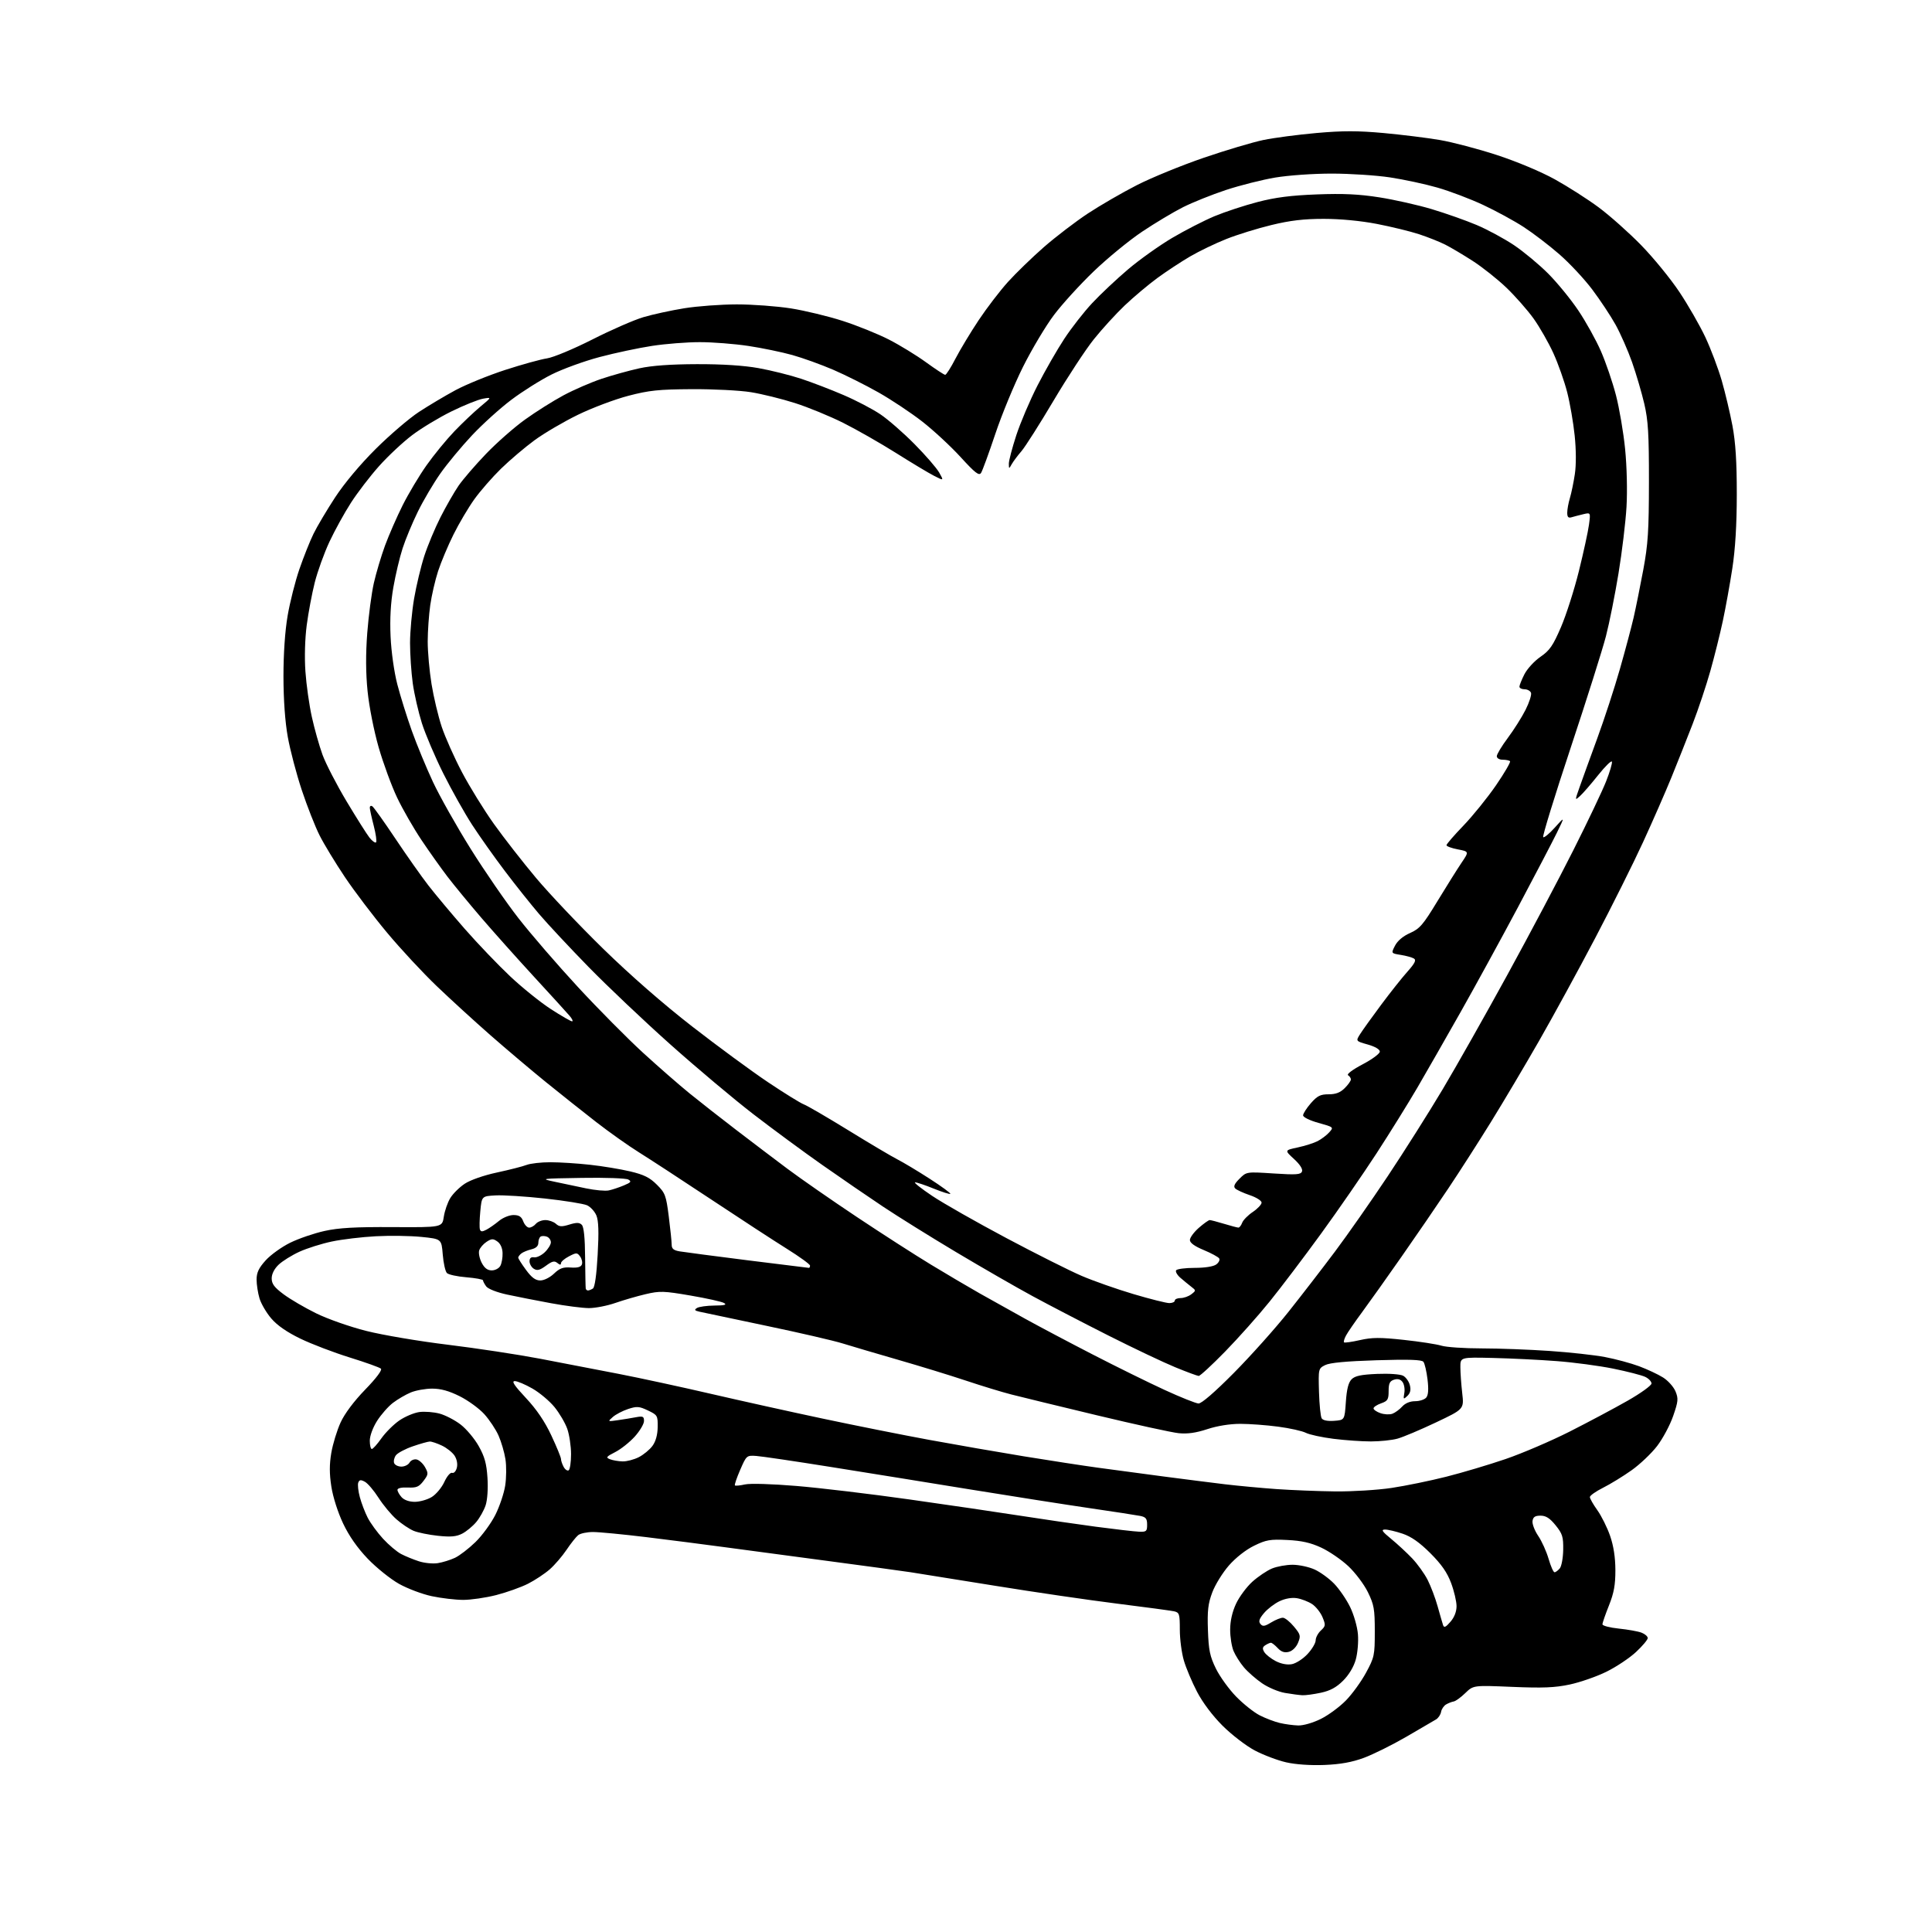<?xml version="1.0" encoding="UTF-8" standalone="no"?>
<svg 
  version="1.1" 
  xmlns="http://www.w3.org/2000/svg" 
  xmlns:xlink="http://www.w3.org/1999/xlink" 
  xmlns:svg="http://www.w3.org/2000/svg"
  xmlns:rdf="http://www.w3.org/1999/02/22-rdf-syntax-ns#"
  xmlns:cc="http://creativecommons.org/ns#"
  xmlns:dc="http://purl.org/dc/elements/1.1/"
  viewBox="0 0 768 768"
  width="768"
  height="768"
>
<style>svg {background-color: white; }</style>"
<path stroke="none" fill="black" fill-rule="evenodd" d="M526.50,701.60C520.99,701.82 515.08,701.42 511.26,700.55C507.83,699.77 502.21,697.64 498.76,695.82C495.32,693.99 489.57,689.58 485.99,686.00C482.00,682.02 478.07,676.79 475.84,672.50C473.83,668.65 471.47,663.06 470.60,660.07C469.72,657.08 469.00,651.58 469.00,647.84C469.00,641.60 468.81,641.00 466.75,640.53C465.51,640.25 455.27,638.87 444.00,637.46C432.73,636.05 411.12,632.89 396.00,630.44C380.88,627.99 365.57,625.54 362.00,624.99C358.43,624.45 343.57,622.43 329.00,620.50C314.43,618.58 295.98,616.11 288.00,615.02C280.02,613.94 265.98,612.14 256.79,611.02C247.60,609.91 238.12,609.00 235.73,609.00C233.34,609.00 230.68,609.56 229.83,610.25C228.98,610.94 226.89,613.57 225.20,616.09C223.50,618.62 220.50,622.11 218.52,623.85C216.54,625.58 212.65,628.16 209.87,629.57C207.08,630.98 201.40,633.00 197.24,634.07C193.08,635.13 187.16,635.99 184.09,635.98C181.02,635.97 175.42,635.31 171.65,634.51C167.89,633.72 162.03,631.51 158.64,629.62C155.25,627.72 149.67,623.24 146.22,619.66C142.07,615.33 138.77,610.62 136.40,605.62C134.32,601.24 132.37,595.13 131.72,590.97C130.92,585.81 130.92,582.09 131.71,577.48C132.31,573.98 133.97,568.57 135.39,565.46C137.00,561.94 140.68,557.02 145.17,552.39C149.54,547.89 152.00,544.62 151.43,544.07C150.92,543.58 145.32,541.57 138.98,539.61C132.65,537.64 123.84,534.28 119.42,532.14C114.10,529.57 110.18,526.86 107.85,524.13C105.91,521.87 103.80,518.27 103.16,516.14C102.52,514.01 102.00,510.63 102.00,508.64C102.00,505.87 102.86,504.05 105.61,501.01C107.59,498.82 111.98,495.66 115.36,494.00C118.74,492.34 124.88,490.24 129.00,489.33C134.70,488.07 141.21,487.71 156.14,487.79C175.79,487.91 175.79,487.91 176.42,483.67C176.77,481.34 177.93,478.01 178.99,476.26C180.05,474.51 182.64,471.94 184.75,470.55C186.98,469.07 192.31,467.21 197.54,466.09C202.47,465.03 207.77,463.68 209.32,463.08C210.86,462.49 215.14,462.00 218.82,462.01C222.49,462.01 229.55,462.46 234.50,463.01C239.45,463.55 246.65,464.74 250.50,465.65C255.98,466.95 258.28,468.09 261.10,470.91C264.43,474.23 264.78,475.17 265.85,483.57C266.48,488.55 267.00,493.60 267.00,494.77C267.00,496.41 267.77,497.04 270.25,497.45C272.04,497.75 284.22,499.35 297.32,501.00C310.42,502.65 321.33,504.00 321.57,504.00C321.81,504.00 322.00,503.59 322.00,503.09C322.00,502.59 317.84,499.57 312.75,496.39C307.66,493.21 294.05,484.34 282.50,476.67C270.95,469.01 258.12,460.64 253.99,458.07C249.86,455.50 242.21,450.08 236.99,446.03C231.77,441.97 222.78,434.83 217.00,430.15C211.22,425.46 201.34,417.10 195.02,411.57C188.71,406.03 179.07,397.23 173.61,392.00C168.14,386.77 159.25,377.21 153.85,370.73C148.44,364.26 140.93,354.35 137.14,348.71C133.35,343.06 128.81,335.59 127.05,332.10C125.29,328.62 122.11,320.53 119.98,314.13C117.85,307.73 115.35,298.23 114.41,293.00C113.32,286.97 112.70,278.21 112.68,269.00C112.67,259.94 113.29,250.84 114.34,244.74C115.26,239.37 117.36,231.04 119.02,226.24C120.68,221.43 123.19,215.13 124.60,212.24C126.01,209.35 129.88,202.82 133.20,197.74C136.89,192.11 143.21,184.56 149.38,178.43C154.94,172.90 162.65,166.30 166.50,163.77C170.35,161.25 176.91,157.34 181.08,155.09C185.25,152.85 194.11,149.24 200.77,147.07C207.43,144.91 214.93,142.83 217.44,142.46C219.97,142.08 227.98,138.74 235.50,134.93C242.93,131.16 252.04,127.18 255.75,126.08C259.46,124.98 266.77,123.39 272.00,122.54C277.23,121.70 286.62,121.01 292.88,121.00C299.14,121.00 308.82,121.72 314.38,122.59C319.95,123.47 329.23,125.71 335.00,127.57C340.77,129.43 349.05,132.77 353.39,135.00C357.72,137.22 364.35,141.28 368.12,144.02C371.89,146.76 375.31,149.00 375.73,149.00C376.16,148.99 378.00,146.09 379.83,142.54C381.67,139.00 385.80,132.14 389.02,127.30C392.24,122.46 397.48,115.62 400.65,112.10C403.83,108.58 410.27,102.34 414.96,98.23C419.66,94.13 427.53,88.11 432.45,84.86C437.38,81.62 446.15,76.54 451.95,73.58C457.75,70.62 469.70,65.74 478.50,62.72C487.30,59.71 497.98,56.53 502.23,55.65C506.47,54.77 515.99,53.52 523.36,52.87C533.77,51.95 539.74,51.95 549.98,52.88C557.24,53.55 567.30,54.79 572.34,55.65C577.38,56.51 587.61,59.20 595.07,61.64C602.96,64.22 612.59,68.26 618.07,71.29C623.26,74.16 631.10,79.17 635.50,82.43C639.90,85.70 647.49,92.45 652.36,97.43C657.23,102.42 664.08,110.80 667.58,116.06C671.08,121.31 675.73,129.41 677.91,134.06C680.09,138.71 683.01,146.45 684.41,151.27C685.80,156.09 687.72,164.18 688.68,169.26C689.92,175.89 690.41,183.59 690.40,196.50C690.39,208.65 689.81,218.23 688.62,226.00C687.65,232.32 685.95,241.70 684.85,246.84C683.75,251.98 681.53,260.90 679.90,266.68C678.28,272.45 675.10,281.98 672.83,287.84C670.56,293.70 666.78,303.23 664.43,309.00C662.08,314.77 657.01,326.35 653.17,334.71C649.33,343.08 640.75,360.27 634.11,372.91C627.47,385.55 617.44,403.91 611.84,413.70C606.23,423.49 597.64,437.98 592.74,445.90C587.84,453.83 580.19,465.75 575.74,472.40C571.29,479.06 562.94,491.25 557.17,499.50C551.41,507.75 544.36,517.67 541.50,521.54C538.63,525.42 535.74,529.62 535.07,530.88C534.39,532.14 534.03,533.37 534.27,533.61C534.51,533.85 537.36,533.44 540.61,532.71C545.43,531.62 548.58,531.60 558.00,532.62C564.33,533.30 571.07,534.34 572.99,534.93C574.91,535.52 582.11,536.01 588.99,536.01C595.87,536.02 608.01,536.47 615.97,537.02C623.92,537.56 633.85,538.65 638.03,539.45C642.20,540.24 648.29,541.88 651.56,543.10C654.83,544.32 659.12,546.33 661.09,547.57C663.07,548.81 665.29,551.29 666.03,553.08C667.23,555.98 667.13,557.04 665.10,562.91C663.84,566.54 660.97,571.90 658.72,574.83C656.47,577.76 651.90,582.10 648.57,584.46C645.23,586.83 640.14,589.95 637.25,591.40C634.36,592.85 632.00,594.52 632.00,595.10C632.00,595.69 633.34,598.05 634.98,600.34C636.61,602.63 638.89,607.20 640.03,610.50C641.42,614.50 642.12,619.04 642.14,624.13C642.15,630.04 641.57,633.22 639.58,638.21C638.16,641.76 637.00,645.12 637.00,645.69C637.00,646.26 639.93,647.02 643.51,647.39C647.09,647.76 651.14,648.48 652.51,649.00C653.88,649.52 655.00,650.49 655.00,651.16C655.00,651.82 652.90,654.32 650.33,656.71C647.76,659.10 642.47,662.63 638.58,664.54C634.69,666.46 628.12,668.74 624.00,669.62C618.06,670.88 613.30,671.07 601.10,670.56C585.69,669.91 585.69,669.91 582.48,673.02C580.71,674.74 578.64,676.24 577.88,676.36C577.12,676.48 575.76,677.01 574.85,677.54C573.94,678.07 573.04,679.40 572.85,680.50C572.66,681.60 571.76,682.95 570.85,683.50C569.95,684.05 564.62,687.16 559.01,690.41C553.40,693.66 545.82,697.42 542.16,698.77C537.45,700.51 532.86,701.34 526.50,701.60zM516.05,685.90C518.09,685.96 521.94,684.84 525.05,683.30C528.05,681.81 532.53,678.51 535.02,675.96C537.51,673.42 541.11,668.45 543.02,664.92C546.33,658.81 546.50,658.02 546.50,648.50C546.50,639.60 546.19,637.88 543.74,632.88C542.22,629.78 538.72,625.14 535.96,622.56C533.20,619.97 528.36,616.67 525.22,615.21C521.01,613.25 517.45,612.45 511.73,612.17C504.89,611.83 503.30,612.11 498.50,614.46C495.24,616.05 491.22,619.21 488.50,622.31C486.01,625.17 483.03,629.98 481.90,633.00C480.22,637.47 479.90,640.28 480.17,648.00C480.45,656.01 480.95,658.41 483.35,663.31C484.92,666.51 488.54,671.51 491.39,674.43C494.24,677.35 498.46,680.71 500.77,681.88C503.08,683.06 506.66,684.42 508.73,684.91C510.81,685.40 514.10,685.84 516.05,685.90zM517.70,673.88C516.49,673.82 513.39,673.41 510.81,672.97C508.24,672.54 504.13,670.81 501.68,669.12C499.23,667.44 495.99,664.59 494.46,662.78C492.94,660.98 491.09,658.05 490.35,656.28C489.61,654.51 489.00,650.69 489.01,647.78C489.02,644.36 489.84,640.74 491.35,637.50C492.64,634.75 495.55,630.82 497.82,628.77C500.09,626.72 503.60,624.36 505.60,623.52C507.60,622.69 511.33,622.01 513.87,622.02C516.42,622.03 520.34,622.88 522.58,623.90C524.83,624.92 528.31,627.45 530.33,629.53C532.35,631.61 535.21,635.77 536.68,638.78C538.17,641.82 539.55,646.65 539.80,649.64C540.05,652.61 539.66,657.13 538.94,659.70C538.14,662.58 536.22,665.78 533.92,668.08C531.23,670.77 528.80,672.09 525.06,672.89C522.22,673.50 518.91,673.95 517.70,673.88zM513.50,661.54C515.15,661.25 517.96,659.44 519.75,657.52C521.54,655.60 523.00,653.14 523.00,652.05C523.00,650.97 523.93,649.21 525.06,648.16C526.97,646.38 527.02,645.98 525.70,642.82C524.91,640.94 523.05,638.61 521.56,637.63C520.06,636.65 517.36,635.61 515.55,635.31C513.50,634.98 510.89,635.43 508.62,636.51C506.62,637.46 503.84,639.59 502.46,641.23C500.55,643.50 500.21,644.55 501.04,645.55C501.95,646.64 502.72,646.53 505.32,644.94C507.07,643.88 509.18,643.04 510.00,643.08C510.82,643.11 512.79,644.69 514.36,646.59C516.98,649.74 517.12,650.29 515.99,653.03C515.26,654.80 513.75,656.28 512.31,656.64C510.58,657.07 509.31,656.64 507.90,655.12C506.81,653.96 505.60,653.01 505.21,653.02C504.82,653.02 503.82,653.46 503.00,653.99C501.86,654.72 501.75,655.36 502.57,656.72C503.17,657.70 505.19,659.31 507.07,660.29C509.21,661.40 511.63,661.88 513.50,661.54zM576.57,644.69C578.12,642.91 579.00,640.65 579.00,638.48C579.00,636.61 578.03,632.47 576.84,629.29C575.27,625.08 573.01,621.84 568.59,617.42C564.32,613.16 561.03,610.84 557.57,609.67C554.86,608.75 551.71,608.01 550.57,608.02C548.91,608.04 549.38,608.76 553.00,611.73C555.48,613.76 559.23,617.24 561.35,619.46C563.46,621.68 566.24,625.54 567.51,628.04C568.78,630.54 570.57,635.27 571.48,638.54C572.39,641.82 573.36,645.17 573.64,646.00C574.03,647.16 574.69,646.87 576.57,644.69zM617.95,625.00C618.39,625.00 619.33,624.30 620.04,623.46C620.74,622.61 621.35,619.27 621.40,616.03C621.47,610.89 621.09,609.68 618.38,606.33C616.08,603.49 614.53,602.50 612.39,602.50C610.20,602.50 609.43,603.02 609.20,604.63C609.03,605.80 610.05,608.46 611.47,610.55C612.89,612.64 614.74,616.74 615.59,619.67C616.44,622.60 617.50,625.00 617.95,625.00zM174.00,621.38C175.93,621.08 179.01,620.12 180.85,619.26C182.69,618.39 186.36,615.57 189.01,612.99C191.65,610.42 195.19,605.58 196.88,602.24C198.57,598.90 200.34,593.65 200.82,590.57C201.30,587.50 201.35,582.76 200.92,580.04C200.49,577.32 199.26,573.11 198.18,570.67C197.11,568.24 194.56,564.41 192.53,562.16C190.50,559.91 186.10,556.71 182.76,555.04C178.48,552.90 175.23,552.00 171.81,552.00C169.13,552.00 165.29,552.69 163.27,553.53C161.26,554.37 158.07,556.23 156.20,557.66C154.32,559.09 151.49,562.32 149.89,564.83C148.21,567.49 147.00,570.77 147.00,572.70C147.00,574.51 147.36,576.00 147.81,576.00C148.25,576.00 149.97,574.09 151.62,571.75C153.27,569.41 156.48,566.22 158.74,564.66C161.00,563.11 164.58,561.60 166.70,561.31C168.81,561.03 172.42,561.31 174.73,561.93C177.03,562.55 180.80,564.50 183.11,566.28C185.41,568.05 188.65,571.91 190.30,574.86C192.65,579.03 193.42,581.82 193.78,587.47C194.06,591.76 193.75,596.22 193.04,598.39C192.37,600.40 190.69,603.41 189.29,605.06C187.90,606.72 185.40,608.78 183.74,609.64C181.40,610.84 179.20,611.04 174.10,610.50C170.47,610.12 166.12,609.23 164.43,608.53C162.74,607.82 159.66,605.77 157.60,603.95C155.53,602.14 152.32,598.28 150.47,595.39C148.62,592.49 146.18,589.63 145.04,589.02C143.42,588.15 142.85,588.22 142.42,589.35C142.11,590.14 142.39,592.75 143.04,595.14C143.68,597.53 145.09,601.22 146.18,603.34C147.26,605.46 150.00,609.21 152.27,611.68C154.54,614.14 157.77,616.87 159.45,617.74C161.13,618.62 164.30,619.92 166.50,620.63C168.70,621.35 172.07,621.68 174.00,621.38zM452.75,608.87C455.70,608.99 456.00,608.73 456.00,606.08C456.00,603.69 455.50,603.06 453.25,602.60C451.74,602.30 442.62,600.89 433.00,599.49C423.38,598.08 402.00,594.73 385.50,592.05C369.00,589.36 344.02,585.33 330.00,583.10C315.98,580.86 302.76,578.91 300.63,578.76C296.80,578.50 296.73,578.57 294.24,584.28C292.86,587.46 291.91,590.24 292.14,590.47C292.37,590.70 294.16,590.53 296.12,590.09C298.17,589.62 306.83,589.88 316.59,590.69C325.89,591.46 346.10,593.87 361.50,596.05C376.90,598.23 396.70,601.13 405.50,602.51C414.30,603.89 427.80,605.85 435.50,606.88C443.20,607.90 450.96,608.80 452.75,608.87zM164.90,597.00C166.88,596.99 169.91,596.14 171.62,595.09C173.34,594.04 175.59,591.35 176.62,589.11C177.69,586.79 179.03,585.23 179.74,585.48C180.43,585.73 181.25,584.84 181.60,583.46C181.98,581.96 181.61,580.06 180.69,578.64C179.84,577.35 177.59,575.56 175.67,574.65C173.76,573.74 171.59,573.01 170.85,573.03C170.11,573.05 167.05,573.91 164.05,574.95C161.05,575.98 158.04,577.59 157.37,578.51C156.69,579.44 156.38,580.83 156.68,581.60C156.97,582.37 158.27,583.00 159.56,583.00C160.85,583.00 162.30,582.28 162.80,581.40C163.29,580.52 164.54,579.96 165.56,580.15C166.59,580.35 168.11,581.73 168.95,583.21C170.34,585.71 170.30,586.12 168.34,588.70C166.56,591.05 165.55,591.47 162.11,591.31C159.65,591.20 158.00,591.57 158.00,592.23C158.00,592.84 158.74,594.17 159.65,595.17C160.68,596.30 162.69,597.00 164.90,597.00zM530.76,592.86C537.50,592.93 547.58,592.31 553.16,591.48C558.74,590.64 568.53,588.63 574.90,587.02C581.28,585.41 591.90,582.25 598.50,579.99C605.10,577.73 616.58,572.81 624.00,569.06C631.42,565.30 641.77,559.79 647.00,556.81C652.23,553.83 656.50,550.75 656.50,549.96C656.50,549.17 655.38,547.99 654.00,547.33C652.62,546.67 646.91,545.20 641.31,544.06C635.70,542.92 625.58,541.57 618.81,541.06C612.04,540.54 600.65,539.98 593.50,539.81C580.50,539.50 580.50,539.50 580.52,543.50C580.53,545.70 580.86,550.35 581.26,553.82C581.98,560.15 581.98,560.15 570.74,565.47C564.56,568.40 557.70,571.29 555.50,571.89C553.30,572.50 548.56,572.99 544.97,572.99C541.38,573.00 534.68,572.53 530.08,571.95C525.48,571.37 520.54,570.30 519.10,569.57C517.67,568.84 512.72,567.73 508.09,567.12C503.47,566.50 496.68,566.00 493.01,566.00C488.91,566.00 483.85,566.81 479.92,568.11C475.38,569.60 472.04,570.07 468.50,569.71C465.75,569.42 451.12,566.22 436.00,562.59C420.88,558.96 405.57,555.24 402.00,554.32C398.43,553.41 390.32,550.94 384.00,548.83C377.68,546.72 365.52,542.99 357.00,540.54C348.48,538.08 338.57,535.16 335.00,534.05C331.43,532.93 317.70,529.76 304.50,527.00C291.30,524.24 279.40,521.73 278.05,521.42C276.11,520.98 275.90,520.67 277.05,519.95C277.85,519.44 280.98,519.01 284.00,518.98C288.05,518.95 289.06,518.68 287.83,517.97C286.92,517.43 280.91,516.10 274.49,515.00C263.82,513.17 262.27,513.13 256.65,514.45C253.27,515.24 247.84,516.82 244.59,517.95C241.34,519.08 236.62,519.99 234.09,519.99C231.57,519.98 224.78,519.11 219.00,518.04C213.22,516.98 205.36,515.43 201.51,514.60C197.47,513.72 194.00,512.35 193.26,511.35C192.57,510.40 192.00,509.32 192.00,508.95C192.00,508.58 189.03,508.04 185.41,507.74C181.78,507.45 178.29,506.69 177.66,506.06C177.02,505.42 176.28,502.11 176.00,498.70C175.50,492.50 175.50,492.50 167.50,491.69C163.10,491.25 154.96,491.13 149.41,491.43C143.85,491.72 135.98,492.66 131.92,493.52C127.85,494.37 122.04,496.21 119.01,497.59C115.98,498.98 112.26,501.30 110.75,502.74C109.03,504.39 108.00,506.42 108.00,508.18C108.00,510.36 109.05,511.76 112.75,514.51C115.36,516.46 121.18,519.86 125.68,522.07C130.22,524.31 139.09,527.42 145.63,529.07C152.11,530.71 166.65,533.17 177.95,534.54C189.25,535.92 205.70,538.41 214.50,540.08C223.30,541.76 237.47,544.49 246.00,546.15C254.53,547.81 271.00,551.38 282.60,554.07C294.21,556.76 314.23,561.20 327.10,563.93C339.97,566.66 359.05,570.47 369.50,572.39C379.95,574.31 396.82,577.24 407.00,578.91C417.18,580.57 430.45,582.61 436.50,583.44C442.55,584.27 454.25,585.83 462.50,586.92C470.75,588.00 481.77,589.40 487.00,590.03C492.23,590.65 501.45,591.51 507.50,591.94C513.55,592.36 524.02,592.78 530.76,592.86zM226.05,584.47C226.57,584.15 227.00,581.27 227.00,578.07C227.00,574.87 226.32,570.32 225.49,567.96C224.65,565.60 222.36,561.71 220.39,559.30C218.42,556.90 214.49,553.60 211.66,551.98C208.82,550.35 205.66,549.01 204.64,549.01C203.26,549.00 204.41,550.76 209.05,555.71C213.34,560.30 216.54,565.02 219.16,570.61C221.27,575.11 223.00,579.32 223.00,579.96C223.00,580.61 223.47,582.01 224.05,583.09C224.63,584.17 225.53,584.79 226.05,584.47zM247.50,580.93C249.15,580.97 252.04,580.21 253.93,579.25C255.81,578.29 258.26,576.27 259.37,574.76C260.67,572.98 261.39,570.37 261.44,567.29C261.50,562.74 261.35,562.48 257.56,560.68C254.08,559.02 253.16,558.96 249.66,560.11C247.49,560.83 244.76,562.25 243.60,563.28C241.51,565.12 241.53,565.13 245.50,564.56C247.70,564.25 250.96,563.72 252.75,563.38C255.58,562.85 256.00,563.04 256.00,564.88C256.00,566.04 254.34,568.83 252.32,571.07C250.29,573.31 246.81,576.08 244.57,577.22C240.97,579.06 240.73,579.39 242.50,580.08C243.60,580.51 245.85,580.89 247.50,580.93zM530.34,564.80C534.50,564.50 534.50,564.50 535.00,557.28C535.35,552.19 536.02,549.54 537.29,548.28C538.64,546.93 541.07,546.42 547.42,546.15C552.16,545.95 556.63,546.27 557.77,546.88C558.87,547.47 560.07,549.15 560.44,550.63C560.92,552.51 560.62,553.79 559.44,554.91C557.88,556.38 557.79,556.30 558.24,553.75C558.51,552.24 558.19,550.27 557.53,549.38C556.73,548.28 555.64,547.98 554.17,548.44C552.44,549.00 552.00,549.91 552.00,552.97C552.00,556.33 551.63,556.93 549.00,557.85C547.35,558.43 546.00,559.33 546.00,559.85C546.00,560.37 547.24,561.24 548.76,561.76C550.27,562.29 552.41,562.39 553.51,561.98C554.60,561.57 556.36,560.28 557.40,559.12C558.60,557.79 560.52,557.00 562.53,557.00C564.30,557.00 566.30,556.35 566.96,555.55C567.78,554.56 567.94,552.29 567.46,548.30C567.07,545.11 566.34,541.98 565.83,541.34C565.16,540.49 560.03,540.33 547.20,540.72C535.14,541.10 528.63,541.71 526.78,542.64C524.08,544.01 524.06,544.10 524.32,553.27C524.47,558.36 524.95,563.10 525.39,563.81C525.89,564.62 527.73,564.99 530.34,564.80zM476.42,557.91C477.61,557.97 482.93,553.37 490.48,545.75C497.16,539.01 506.92,528.10 512.17,521.50C517.41,514.90 525.75,504.10 530.69,497.50C535.64,490.90 545.08,477.40 551.68,467.50C558.27,457.60 568.09,442.07 573.49,433.00C578.90,423.93 590.47,403.45 599.21,387.50C607.95,371.55 619.74,349.27 625.41,338.00C631.09,326.73 636.94,314.43 638.42,310.68C639.91,306.93 640.96,303.38 640.76,302.78C640.56,302.19 638.11,304.59 635.31,308.10C632.51,311.62 629.27,315.36 628.11,316.40C626.00,318.31 626.00,318.31 627.91,312.90C628.95,309.93 632.12,301.20 634.94,293.50C637.76,285.80 641.80,273.43 643.92,266.00C646.04,258.57 648.50,249.35 649.39,245.50C650.27,241.65 652.00,233.10 653.23,226.50C655.12,216.33 655.46,211.00 655.48,191.50C655.50,172.50 655.17,167.11 653.63,160.50C652.60,156.10 650.42,148.68 648.78,144.00C647.13,139.32 644.17,132.60 642.20,129.05C640.22,125.50 636.04,119.19 632.90,115.03C629.77,110.87 623.90,104.59 619.85,101.07C615.81,97.54 609.41,92.66 605.64,90.21C601.87,87.76 594.62,83.82 589.53,81.44C584.44,79.06 576.28,75.97 571.39,74.57C566.50,73.16 558.00,71.34 552.50,70.51C547.00,69.69 536.62,69.01 529.43,69.01C522.11,69.00 512.20,69.70 506.93,70.58C501.74,71.45 492.93,73.68 487.34,75.52C481.75,77.37 474.07,80.45 470.28,82.36C466.48,84.27 459.18,88.64 454.05,92.07C448.92,95.50 440.26,102.60 434.80,107.84C429.34,113.08 422.21,120.90 418.97,125.21C415.72,129.52 410.20,138.77 406.69,145.77C403.19,152.77 398.22,164.80 395.65,172.50C393.07,180.20 390.52,187.18 389.98,188.00C389.17,189.22 387.64,188.03 381.85,181.69C377.93,177.40 371.07,171.05 366.61,167.57C362.15,164.10 354.34,158.90 349.25,156.02C344.16,153.13 336.06,149.08 331.25,147.00C326.44,144.93 319.11,142.29 314.96,141.13C310.82,139.97 302.94,138.34 297.46,137.51C291.98,136.69 283.33,136.01 278.24,136.01C273.15,136.00 264.60,136.67 259.24,137.49C253.88,138.31 244.48,140.30 238.35,141.93C232.22,143.55 223.62,146.68 219.24,148.88C214.86,151.08 207.67,155.60 203.26,158.93C198.84,162.25 191.82,168.60 187.65,173.03C183.49,177.46 177.82,184.28 175.07,188.19C172.32,192.10 168.28,198.94 166.10,203.40C163.91,207.85 161.18,214.43 160.03,218.00C158.87,221.57 157.22,228.55 156.36,233.50C155.30,239.54 154.94,245.95 155.26,253.00C155.53,259.06 156.66,267.09 157.93,272.00C159.14,276.68 161.74,285.00 163.70,290.50C165.67,296.00 169.46,305.17 172.13,310.88C174.81,316.59 181.53,328.52 187.07,337.38C192.61,346.25 201.17,358.68 206.10,365.00C211.03,371.32 221.69,383.66 229.78,392.41C237.88,401.16 249.51,412.90 255.63,418.50C261.75,424.10 270.08,431.36 274.13,434.65C278.18,437.94 286.45,444.42 292.50,449.05C298.55,453.69 307.79,460.69 313.02,464.61C318.26,468.53 330.69,477.16 340.64,483.79C350.59,490.42 363.86,498.95 370.12,502.74C376.38,506.54 385.10,511.68 389.50,514.17C393.90,516.66 402.00,521.18 407.50,524.22C413.00,527.26 425.15,533.69 434.50,538.50C443.85,543.32 456.68,549.64 463.00,552.54C469.32,555.45 475.36,557.86 476.42,557.91zM476.50,546.96C475.95,546.93 471.77,545.39 467.22,543.52C462.67,541.66 450.74,536.00 440.72,530.95C430.70,525.89 417.10,518.83 410.50,515.25C403.90,511.68 390.18,503.77 380.00,497.70C369.82,491.62 356.77,483.49 351.00,479.64C345.23,475.80 334.43,468.39 327.00,463.18C319.57,457.97 307.20,448.86 299.50,442.93C291.80,437.00 276.95,424.52 266.50,415.20C256.05,405.88 241.41,392.01 233.96,384.38C226.51,376.75 217.68,367.30 214.35,363.39C211.01,359.48 204.87,351.78 200.71,346.27C196.54,340.77 190.68,332.49 187.68,327.88C184.69,323.27 179.54,314.10 176.24,307.50C172.94,300.90 169.10,291.88 167.70,287.46C166.31,283.04 164.68,275.92 164.08,271.64C163.49,267.36 163.00,260.14 163.00,255.60C163.00,251.07 163.73,243.12 164.61,237.95C165.50,232.78 167.32,225.17 168.66,221.03C170.00,216.89 172.91,209.93 175.12,205.57C177.34,201.21 180.57,195.58 182.29,193.07C184.02,190.56 188.92,184.88 193.17,180.45C197.42,176.02 204.40,169.87 208.70,166.79C212.99,163.70 219.88,159.36 224.00,157.15C228.12,154.94 234.95,151.98 239.16,150.57C243.38,149.16 250.13,147.29 254.16,146.41C259.07,145.33 266.64,144.79 277.00,144.76C287.07,144.73 295.66,145.28 301.50,146.33C306.45,147.22 314.05,149.11 318.40,150.54C322.74,151.97 330.37,154.90 335.35,157.05C340.34,159.19 346.91,162.63 349.96,164.69C353.01,166.74 359.10,172.05 363.50,176.50C367.90,180.94 372.33,186.05 373.35,187.86C375.20,191.14 375.20,191.14 371.35,189.17C369.23,188.09 362.40,183.99 356.18,180.07C349.95,176.15 340.50,170.76 335.18,168.09C329.85,165.43 321.23,161.88 316.00,160.22C310.77,158.55 302.90,156.61 298.50,155.90C294.10,155.19 283.52,154.65 275.00,154.70C261.81,154.78 258.05,155.17 249.76,157.34C244.40,158.74 235.40,162.13 229.76,164.87C224.12,167.62 216.35,172.17 212.50,174.99C208.65,177.81 202.65,182.91 199.16,186.31C195.68,189.71 190.89,195.20 188.53,198.50C186.17,201.80 182.44,208.10 180.26,212.50C178.07,216.90 175.33,223.43 174.16,227.00C172.99,230.57 171.59,236.65 171.04,240.50C170.49,244.35 170.03,250.88 170.02,255.00C170.02,259.12 170.70,266.74 171.54,271.92C172.38,277.10 174.20,284.75 175.59,288.92C176.99,293.09 180.61,301.23 183.66,307.00C186.70,312.77 192.40,322.00 196.32,327.50C200.24,333.00 207.79,342.68 213.09,349.00C218.39,355.32 230.42,368.00 239.81,377.18C250.51,387.63 263.71,399.16 275.19,408.07C285.26,415.89 298.80,425.84 305.27,430.18C311.74,434.51 318.17,438.50 319.56,439.02C320.95,439.55 328.93,444.20 337.30,449.35C345.66,454.50 354.41,459.69 356.73,460.87C359.06,462.06 364.84,465.52 369.58,468.58C374.32,471.64 378.00,474.33 377.77,474.57C377.53,474.80 374.57,473.87 371.19,472.50C367.81,471.12 364.47,470.00 363.78,470.00C363.09,470.00 366.13,472.42 370.55,475.38C374.97,478.34 388.24,485.88 400.04,492.15C411.84,498.42 425.32,505.19 430.00,507.19C434.68,509.20 443.93,512.45 450.57,514.42C457.21,516.39 463.62,518.00 464.82,518.00C466.02,518.00 467.00,517.55 467.00,517.00C467.00,516.45 468.04,516.00 469.31,516.00C470.58,516.00 472.49,515.33 473.56,514.50C475.48,513.02 475.48,512.98 473.50,511.46C472.40,510.61 470.47,509.02 469.21,507.93C467.95,506.84 467.19,505.50 467.52,504.97C467.85,504.44 471.16,504.00 474.87,504.00C478.95,504.00 482.35,503.47 483.46,502.65C484.48,501.91 485.01,500.83 484.65,500.25C484.29,499.67 481.53,498.17 478.50,496.91C474.86,495.40 473.00,494.05 473.00,492.92C473.00,491.98 474.59,489.81 476.53,488.10C478.48,486.40 480.43,485.00 480.88,485.00C481.32,485.00 483.89,485.67 486.59,486.49C489.29,487.31 491.85,487.98 492.28,487.99C492.71,488.00 493.39,487.13 493.78,486.07C494.18,485.00 496.07,483.07 498.00,481.78C499.93,480.48 501.50,478.80 501.50,478.05C501.50,477.29 499.38,475.96 496.79,475.09C494.20,474.21 491.60,473.01 491.01,472.42C490.24,471.65 490.73,470.54 492.72,468.56C495.50,465.77 495.50,465.77 506.25,466.47C515.33,467.06 517.09,466.93 517.57,465.67C517.93,464.73 516.73,462.86 514.38,460.71C510.61,457.25 510.61,457.25 515.85,456.13C518.74,455.51 522.32,454.37 523.80,453.60C525.29,452.83 527.35,451.28 528.37,450.14C530.23,448.09 530.21,448.07 524.12,446.37C520.63,445.40 518.00,444.11 518.00,443.37C518.00,442.66 519.40,440.48 521.10,438.53C523.67,435.61 524.89,435.00 528.15,435.00C531.00,435.00 532.77,434.32 534.55,432.55C535.90,431.20 537.00,429.65 537.00,429.10C537.00,428.56 536.49,427.80 535.87,427.42C535.23,427.02 537.67,425.19 541.62,423.11C545.41,421.13 548.50,418.84 548.50,418.03C548.50,417.14 546.64,416.04 543.70,415.21C538.90,413.86 538.90,413.86 540.70,411.02C541.69,409.46 545.42,404.25 549.00,399.45C552.58,394.64 557.27,388.72 559.44,386.29C562.44,382.92 563.07,381.66 562.06,381.03C561.32,380.58 558.98,379.93 556.84,379.59C552.96,378.97 552.96,378.97 554.55,375.90C555.55,373.97 557.77,372.10 560.52,370.89C564.36,369.19 565.71,367.62 571.41,358.22C574.99,352.33 579.29,345.48 580.96,343.00C584.00,338.50 584.00,338.50 579.50,337.64C577.02,337.17 575.00,336.42 575.00,335.98C575.00,335.54 578.04,332.03 581.75,328.18C585.46,324.32 591.28,317.12 594.68,312.18C598.07,307.23 600.58,302.92 600.26,302.59C599.93,302.27 598.62,302.00 597.33,302.00C596.00,302.00 595.00,301.40 595.00,300.60C595.00,299.83 596.97,296.57 599.37,293.35C601.78,290.13 604.96,285.09 606.44,282.15C607.92,279.21 608.89,276.17 608.60,275.40C608.30,274.63 607.15,274.00 606.03,274.00C604.91,274.00 604.00,273.53 604.00,272.96C604.00,272.39 604.90,270.16 605.99,268.01C607.09,265.86 609.95,262.75 612.35,261.10C616.03,258.57 617.32,256.70 620.51,249.30C622.59,244.46 625.80,234.43 627.64,227.00C629.48,219.57 631.28,211.30 631.64,208.60C632.30,203.71 632.30,203.71 629.40,204.40C627.80,204.78 625.71,205.33 624.75,205.61C623.44,206.01 623.00,205.56 623.00,203.81C623.00,202.53 623.48,199.91 624.06,197.99C624.64,196.07 625.52,191.80 626.02,188.50C626.58,184.83 626.55,178.88 625.96,173.16C625.43,168.02 624.09,160.27 622.98,155.93C621.87,151.59 619.40,144.60 617.49,140.40C615.57,136.20 612.03,130.00 609.62,126.63C607.20,123.26 602.34,117.74 598.82,114.36C595.29,110.98 589.27,106.20 585.45,103.74C581.63,101.28 576.70,98.35 574.49,97.24C572.29,96.12 567.62,94.27 564.11,93.11C560.60,91.96 553.04,90.12 547.32,89.01C540.89,87.77 532.80,87.00 526.20,87.00C518.28,87.00 512.88,87.64 505.42,89.45C499.87,90.79 491.80,93.29 487.49,95.01C483.17,96.72 476.68,99.85 473.06,101.96C469.44,104.08 463.56,107.95 459.99,110.57C456.42,113.20 450.62,118.08 447.10,121.42C443.59,124.76 438.05,130.82 434.81,134.88C431.56,138.93 424.38,149.88 418.84,159.21C413.31,168.54 407.55,177.60 406.05,179.34C404.55,181.08 402.81,183.40 402.19,184.50C401.08,186.46 401.06,186.46 401.03,184.34C401.01,183.15 402.35,178.06 403.99,173.03C405.64,167.99 409.44,159.06 412.45,153.19C415.46,147.31 420.24,138.98 423.08,134.67C425.91,130.36 430.90,123.97 434.18,120.47C437.45,116.97 443.85,110.95 448.40,107.09C452.94,103.23 460.85,97.60 465.97,94.57C471.09,91.55 478.67,87.66 482.81,85.93C486.96,84.21 494.66,81.67 499.93,80.30C506.99,78.46 513.17,77.67 523.50,77.28C533.96,76.88 540.24,77.18 548.32,78.45C554.26,79.38 563.64,81.49 569.15,83.14C574.66,84.79 582.68,87.62 586.97,89.43C591.26,91.24 597.94,94.85 601.83,97.45C605.71,100.06 611.84,105.16 615.45,108.78C619.06,112.41 624.45,119.00 627.42,123.44C630.40,127.87 634.43,135.12 636.37,139.55C638.31,143.98 641.01,151.86 642.36,157.07C643.71,162.27 645.36,171.92 646.01,178.52C646.70,185.46 646.93,195.13 646.56,201.50C646.21,207.55 644.78,219.44 643.38,227.93C641.99,236.42 639.74,247.67 638.38,252.93C637.02,258.19 630.71,278.17 624.35,297.31C617.99,316.46 613.08,332.42 613.44,332.77C613.79,333.13 615.88,331.41 618.08,328.96C622.07,324.50 622.07,324.50 618.90,331.00C617.15,334.57 610.22,347.85 603.49,360.50C596.75,373.15 586.46,391.96 580.62,402.30C574.77,412.64 567.05,426.14 563.46,432.30C559.86,438.46 552.54,450.25 547.18,458.50C541.81,466.75 531.90,481.11 525.14,490.40C518.38,499.70 509.18,511.85 504.69,517.40C500.21,522.96 492.25,531.89 487.02,537.25C481.78,542.62 477.05,546.98 476.50,546.96zM233.75,512.98C234.16,512.98 235.04,512.63 235.69,512.21C236.44,511.74 237.14,506.77 237.58,498.78C238.09,489.70 237.94,485.28 237.08,483.18C236.41,481.57 234.74,479.75 233.37,479.12C232.00,478.50 224.47,477.29 216.65,476.43C208.83,475.58 199.97,475.02 196.97,475.19C191.50,475.50 191.50,475.50 190.93,481.50C190.61,484.80 190.54,488.05 190.78,488.73C191.10,489.67 191.71,489.70 193.35,488.83C194.53,488.21 196.77,486.64 198.33,485.35C199.89,484.05 202.47,483.00 204.10,483.00C206.33,483.00 207.28,483.61 208.00,485.50C208.52,486.88 209.58,488.00 210.35,488.00C211.12,488.00 212.32,487.32 213.00,486.50C213.68,485.68 215.39,485.00 216.79,485.00C218.20,485.00 220.07,485.66 220.97,486.47C222.29,487.67 223.27,487.73 226.32,486.79C229.20,485.91 230.33,485.93 231.27,486.88C232.09,487.70 232.53,492.03 232.59,499.81C232.65,506.24 232.76,511.84 232.84,512.25C232.93,512.66 233.34,512.99 233.75,512.98zM214.78,509.00C216.26,509.00 218.62,507.82 220.22,506.29C222.46,504.14 223.85,503.64 226.89,503.86C229.54,504.05 230.91,503.68 231.30,502.66C231.61,501.86 231.30,500.42 230.61,499.48C229.44,497.88 229.14,497.87 226.18,499.41C224.43,500.31 223.00,501.54 223.00,502.15C223.00,502.90 222.54,502.87 221.56,502.05C220.41,501.10 219.49,501.32 217.02,503.15C214.60,504.93 213.54,505.20 212.21,504.36C211.27,503.77 210.50,502.43 210.50,501.39C210.50,500.12 211.09,499.60 212.30,499.81C213.29,499.97 215.20,499.07 216.53,497.81C217.87,496.54 218.97,494.76 218.98,493.86C218.99,492.95 218.28,491.94 217.41,491.60C216.54,491.27 215.41,491.25 214.91,491.56C214.41,491.87 214.00,492.98 214.00,494.04C214.00,495.31 213.07,496.18 211.25,496.62C209.74,496.98 207.94,497.72 207.25,498.26C206.56,498.80 206.00,499.55 206.00,499.93C206.00,500.30 207.39,502.49 209.09,504.80C211.34,507.87 212.87,509.00 214.78,509.00zM195.49,505.00C196.83,505.00 198.37,504.18 198.90,503.18C199.44,502.18 199.84,499.91 199.78,498.13C199.73,496.12 198.94,494.37 197.71,493.51C196.02,492.32 195.41,492.34 193.41,493.65C192.13,494.49 190.81,496.02 190.49,497.04C190.16,498.06 190.61,500.27 191.47,501.95C192.58,504.09 193.78,505.00 195.49,505.00zM242.00,473.21C243.38,472.92 246.05,472.03 247.95,471.24C250.84,470.04 251.13,469.65 249.75,468.88C248.84,468.37 240.53,468.07 231.30,468.23C214.92,468.49 214.65,468.53 220.50,469.77C223.80,470.47 229.43,471.65 233.00,472.40C236.57,473.14 240.62,473.51 242.00,473.21zM227.40,406.00C227.90,406.00 227.45,405.00 226.40,403.78C225.36,402.56 219.01,395.59 212.29,388.29C205.58,381.00 196.13,370.41 191.28,364.77C186.44,359.12 180.42,351.80 177.89,348.50C175.37,345.20 170.73,338.68 167.59,334.00C164.45,329.32 160.07,321.71 157.87,317.08C155.66,312.45 152.36,303.45 150.52,297.08C148.64,290.51 146.73,280.86 146.12,274.78C145.39,267.54 145.35,260.02 145.99,251.60C146.52,244.75 147.69,235.85 148.60,231.82C149.51,227.80 151.52,221.06 153.06,216.85C154.61,212.65 157.76,205.45 160.06,200.85C162.36,196.26 166.62,189.12 169.53,185.00C172.43,180.88 177.44,174.77 180.65,171.42C183.87,168.08 188.53,163.66 191.00,161.61C195.50,157.87 195.50,157.87 192.00,158.49C190.07,158.83 184.45,161.09 179.50,163.52C174.55,165.95 167.49,170.21 163.81,173.00C160.13,175.79 154.22,181.32 150.68,185.29C147.14,189.25 142.12,195.80 139.52,199.84C136.91,203.88 133.07,210.86 130.97,215.34C128.87,219.83 126.25,227.10 125.13,231.50C124.02,235.90 122.58,243.55 121.93,248.50C121.22,253.87 121.01,261.31 121.41,266.94C121.77,272.14 122.91,280.24 123.95,284.94C124.98,289.65 126.90,296.43 128.20,300.02C129.51,303.60 133.81,311.93 137.75,318.52C141.70,325.11 145.81,331.62 146.89,332.99C147.98,334.35 149.14,335.19 149.49,334.85C149.83,334.50 149.41,331.52 148.56,328.22C147.70,324.91 147.00,321.69 147.00,321.05C147.00,320.41 147.45,320.16 147.99,320.50C148.54,320.83 152.65,326.60 157.13,333.31C161.61,340.01 167.54,348.43 170.31,352.00C173.08,355.57 179.56,363.31 184.71,369.20C189.86,375.08 198.00,383.58 202.79,388.10C207.58,392.61 214.88,398.49 219.00,401.15C223.12,403.82 226.91,406.00 227.40,406.00z" />

</svg>